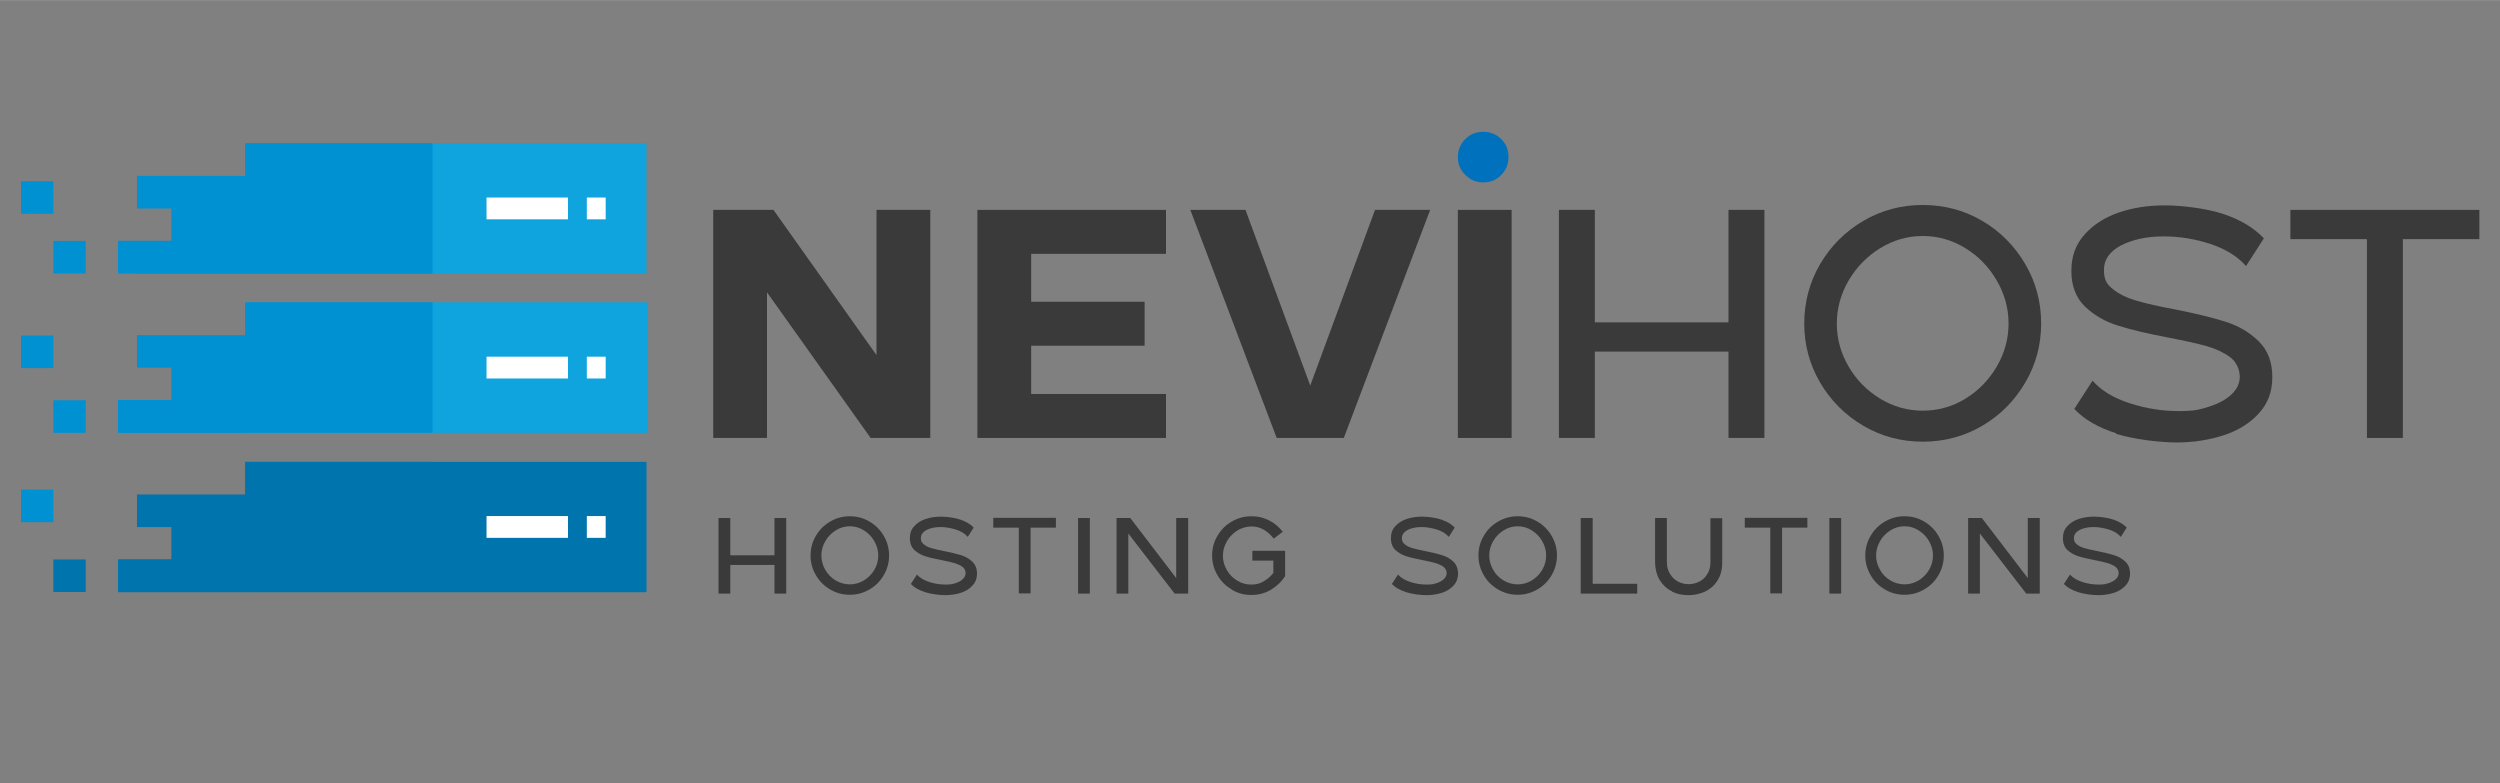 <svg xmlns="http://www.w3.org/2000/svg" width="449.4mm" height="140.8mm" viewBox="0 0 1273.8 399"><rect x="0" y="0" width="1273.8" height="399" fill="#808080" stroke="none"/><g><g id="katman_1"><rect y="7.1" width="1295.9" height="363.6" display="none" fill="#0e0f0f"></rect><g><path d="M363.4,106.9h30.7l52.5,74v-74h27.4v116.2h-30.4l-52.8-74.2v74.2h-27.4v-116.2h0Z" fill="#3a3a3a"></path><path d="M498,106.9h96.1v22.4h-68.7v24.4h57.8v22.4h-57.8v24.6h68.7v22.4h-96.1v-116.2h0Z" fill="#3a3a3a"></path><path d="M606.5,106.9h28.1l33,89.5,33-89.5h28.1l-44,116.2h-34.2l-44-116.2h0Z" fill="#3a3a3a"></path><path d="M742.8,106.9h27.4v116.2h-27.4v-116.2Z" fill="#3a3a3a"></path><path d="M794.3,106.9h18.3v57.3h68.1v-57.3h18.3v116.2h-18.3v-44h-68.1v44h-18.3s0-116.2,0-116.2Z" fill="#3a3a3a"></path><path d="M949.4,216.9c-9.2-5.4-16.6-12.8-22-22s-8.1-19.3-8.1-30.1,2.7-21.1,8.1-30.3c5.4-9.2,12.8-16.6,22-22s19.3-8.1,30.3-8.1,21.1,2.7,30.3,8.1,16.5,12.8,21.9,22c5.4,9.2,8.1,19.3,8.1,30.3s-2.7,20.9-8.1,30.1c-5.4,9.2-12.7,16.6-21.9,22s-19.3,8.1-30.3,8.1-21.1-2.7-30.3-8.1ZM1001.4,203.1c6.7-4.1,12-9.6,16-16.4,4-6.9,6-14.2,6-21.9s-2-15-6-21.9-9.3-12.4-16-16.5c-6.7-4.1-13.9-6.2-21.7-6.2s-15,2.1-21.7,6.2c-6.8,4.2-12.1,9.7-16.1,16.5-4,6.9-6,14.2-6,21.9s2,15.1,6,21.9c4,6.9,9.4,12.3,16.1,16.4,6.7,4.1,14,6.1,21.7,6.1s15-2,21.7-6.1Z" fill="#3a3a3a"></path><path d="M1078.2,220.7c-9.2-2.9-16.4-7.1-21.3-12.4l9.3-14.4c4.3,5,10.6,8.8,18.9,11.5,8.3,2.7,16.6,4,24.9,4s10.5-.7,15.4-2.2c4.8-1.5,8.7-3.6,11.5-6.2,2.9-2.7,4.3-5.7,4.3-9.1s-1.6-7.4-4.7-9.8c-3.2-2.4-7.1-4.3-11.9-5.7-4.8-1.4-11.3-2.8-19.6-4.4-10.5-2-19.1-4-25.7-6.1-6.6-2-12.3-5.3-16.9-9.7-4.6-4.4-7-10.5-7-18.1s2.2-13.5,6.6-18.5c4.4-5,10.2-8.8,17.4-11.3,7.2-2.5,15-3.7,23.6-3.7s21.1,1.5,29.9,4.4c8.7,2.9,15.6,7.1,20.6,12.4l-9.1,14.1c-4.4-5-10.5-8.7-18.3-11.3-7.7-2.5-15.7-3.8-23.9-3.8s-15.7,1.6-21.5,4.6c-5.8,3.1-8.7,7.2-8.7,12.5s1.6,7.4,4.7,9.9c3.2,2.5,7.1,4.4,12,5.8,4.8,1.4,11.3,2.9,19.5,4.4,10.6,2.1,19.2,4.2,25.8,6.3,6.6,2.1,12.2,5.4,16.8,9.9,4.6,4.5,7,10.5,7,18.2s-2.3,13.5-6.8,18.5-10.5,8.8-17.9,11.2-15.4,3.7-23.9,3.7-21.7-1.5-31-4.4v-.3Z" fill="#3a3a3a"></path><path d="M1206,121.8h-39v-14.9h96.3v14.9h-39v101.3h-18.3v-101.3Z" fill="#3a3a3a"></path></g><path d="M746.6,89.1c-2.6-2.6-3.8-5.6-3.8-9.1s1.3-6.7,3.8-9.2c2.6-2.5,5.6-3.7,9.1-3.7s6.7,1.2,9.2,3.7,3.7,5.5,3.7,9.2-1.2,6.5-3.7,9.1-5.5,3.8-9.2,3.8-6.5-1.3-9.1-3.8Z" fill="#0071bc"></path><g><path d="M366.1,263.9h6v19h22.5v-19h6v38.5h-6v-14.6h-22.5v14.6h-6v-38.5Z" fill="#3a3a3a"></path><path d="M423,300.3c-3.1-1.8-5.5-4.2-7.3-7.3s-2.7-6.4-2.7-10,.9-7,2.7-10c1.8-3.1,4.2-5.5,7.3-7.3,3.1-1.8,6.4-2.7,10-2.7s7,.9,10,2.7c3.1,1.8,5.5,4.2,7.3,7.3,1.8,3.1,2.7,6.4,2.7,10s-.9,6.9-2.7,10c-1.8,3.1-4.2,5.5-7.3,7.3-3.1,1.8-6.4,2.7-10,2.7s-7-.9-10-2.7ZM440.2,295.7c2.2-1.4,4-3.2,5.3-5.4s2-4.7,2-7.3-.7-5-2-7.3-3.1-4.1-5.3-5.5c-2.2-1.4-4.6-2.1-7.2-2.1s-5,.7-7.2,2.1-4,3.2-5.3,5.5-2,4.7-2,7.3.7,5,2,7.3,3.1,4.1,5.3,5.4,4.6,2,7.2,2,5-.7,7.2-2Z" fill="#3a3a3a"></path><path d="M471.2,301.6c-3.1-1-5.4-2.3-7.1-4.1l3.1-4.8c1.4,1.6,3.5,2.9,6.3,3.8s5.5,1.3,8.2,1.3,3.5-.2,5.1-.7,2.9-1.2,3.8-2.1,1.4-1.9,1.4-3-.5-2.4-1.6-3.2c-1-.8-2.4-1.4-3.9-1.9-1.6-.5-3.7-.9-6.5-1.5-3.5-.7-6.3-1.3-8.5-2s-4.1-1.8-5.6-3.2-2.3-3.5-2.3-6,.7-4.5,2.2-6.1c1.5-1.7,3.4-2.9,5.8-3.7,2.4-.8,5-1.2,7.8-1.2s7,.5,9.9,1.5,5.2,2.3,6.8,4.1l-3,4.7c-1.5-1.7-3.5-2.9-6-3.7-2.6-.8-5.2-1.3-7.9-1.3s-5.2.5-7.1,1.5-2.9,2.4-2.9,4.1.5,2.4,1.6,3.3c1,.8,2.4,1.5,4,1.9,1.6.5,3.7.9,6.5,1.5,3.5.7,6.4,1.4,8.6,2.1s4,1.8,5.6,3.3c1.5,1.5,2.3,3.5,2.3,6s-.8,4.5-2.3,6.1c-1.5,1.7-3.5,2.9-5.9,3.7-2.5.8-5.1,1.2-7.9,1.2s-7.2-.5-10.3-1.5h-.2Z" fill="#3a3a3a"></path><path d="M519,268.8h-12.9v-5h31.9v5h-12.9v33.5h-6v-33.5h0Z" fill="#3a3a3a"></path><path d="M549.3,263.9h6v38.5h-6v-38.5Z" fill="#3a3a3a"></path><path d="M568.8,263.9h7.1l23.4,30.6v-30.6h6.1v38.5h-6.9l-23.6-30.6v30.6h-6v-38.5h0Z" fill="#3a3a3a"></path><path d="M627.6,300.3c-3.1-1.8-5.5-4.2-7.3-7.3s-2.7-6.4-2.7-10,.9-7,2.7-10c1.8-3.1,4.2-5.5,7.3-7.3s6.4-2.7,10-2.7,6.2.7,9,2.1,5.1,3.4,7,5.8l-4.6,3.5c-1.4-1.8-3-3.3-5-4.5s-4.1-1.7-6.4-1.7-5,.7-7.2,2.1-4,3.2-5.3,5.5-2,4.7-2,7.3.7,5,2,7.3,3.1,4.1,5.3,5.4c2.2,1.4,4.6,2,7.2,2s4.3-.5,6.2-1.6,3.6-2.5,5-4.3v-6.3h-10.7v-5h16.7v12.9c-1.7,2.7-4.1,5-7,6.8s-6.3,2.8-10.2,2.8-6.9-.9-10-2.7h0Z" fill="#3a3a3a"></path><path d="M716.3,301.6c-3.1-1-5.4-2.3-7.1-4.1l3.1-4.8c1.4,1.6,3.5,2.9,6.3,3.8s5.5,1.3,8.2,1.3,3.5-.2,5.1-.7,2.9-1.2,3.8-2.1,1.4-1.9,1.4-3-.5-2.4-1.6-3.2c-1-.8-2.4-1.4-3.9-1.9-1.6-.5-3.7-.9-6.5-1.5-3.5-.7-6.3-1.3-8.5-2s-4.1-1.8-5.6-3.2-2.3-3.5-2.3-6,.7-4.5,2.2-6.1c1.5-1.7,3.4-2.9,5.8-3.7,2.4-.8,5-1.2,7.8-1.2s7,.5,9.9,1.5,5.2,2.3,6.8,4.1l-3,4.7c-1.5-1.7-3.5-2.9-6-3.7-2.6-.8-5.2-1.3-7.9-1.3s-5.2.5-7.1,1.5-2.9,2.4-2.9,4.1.5,2.4,1.6,3.3c1,.8,2.4,1.5,4,1.9,1.6.5,3.7.9,6.5,1.5,3.5.7,6.4,1.4,8.6,2.1,2.2.7,4,1.8,5.6,3.3,1.5,1.5,2.3,3.5,2.3,6s-.8,4.5-2.3,6.1c-1.5,1.7-3.5,2.9-5.9,3.7-2.5.8-5.1,1.2-7.9,1.2s-7.2-.5-10.3-1.5h-.2Z" fill="#3a3a3a"></path><path d="M763.3,300.3c-3.1-1.8-5.5-4.2-7.3-7.3s-2.7-6.4-2.7-10,.9-7,2.7-10c1.8-3.1,4.2-5.5,7.3-7.3s6.4-2.7,10-2.7,7,.9,10,2.7c3.1,1.8,5.5,4.2,7.3,7.3,1.8,3.1,2.7,6.4,2.7,10s-.9,6.9-2.7,10-4.2,5.5-7.3,7.3-6.4,2.7-10,2.7-7-.9-10-2.7ZM780.5,295.7c2.2-1.4,4-3.2,5.3-5.4s2-4.7,2-7.3-.7-5-2-7.3-3.1-4.1-5.3-5.5-4.6-2.1-7.2-2.1-5,.7-7.2,2.1-4,3.2-5.3,5.5-2,4.7-2,7.3.7,5,2,7.3,3.1,4.1,5.3,5.4,4.6,2,7.2,2,5-.7,7.2-2Z" fill="#3a3a3a"></path><path d="M805.5,263.9h6v33.5h22.7v5h-28.8v-38.5h0Z" fill="#3a3a3a"></path><path d="M851.9,301.2c-2.6-1.2-4.6-3.1-6.2-5.6-1.5-2.5-2.3-5.4-2.4-8.9v-22.8h6v22.5c0,2.2.5,4.1,1.5,5.8,1,1.7,2.3,3,4,4,1.7.9,3.6,1.4,5.6,1.4s3.9-.5,5.6-1.4c1.7-.9,3-2.2,4-3.9,1-1.7,1.5-3.6,1.5-5.8v-22.5h6v22.8c0,3.4-.8,6.4-2.4,8.9-1.5,2.5-3.6,4.3-6.2,5.6-2.6,1.2-5.4,1.9-8.6,1.9s-6.1-.6-8.6-1.9h.2Z" fill="#3a3a3a"></path><path d="M901.9,268.8h-12.9v-5h31.9v5h-12.9v33.5h-6v-33.5h0Z" fill="#3a3a3a"></path><path d="M932.1,263.9h6v38.5h-6v-38.5Z" fill="#3a3a3a"></path><path d="M960.4,300.3c-3.1-1.8-5.5-4.2-7.3-7.3s-2.7-6.4-2.7-10,.9-7,2.7-10c1.8-3.1,4.2-5.5,7.3-7.3s6.4-2.7,10-2.7,7,.9,10,2.7c3.1,1.8,5.5,4.2,7.3,7.3,1.8,3.1,2.7,6.4,2.7,10s-.9,6.9-2.7,10-4.2,5.5-7.3,7.3-6.4,2.7-10,2.7-7-.9-10-2.7ZM977.6,295.7c2.2-1.4,4-3.2,5.3-5.4s2-4.7,2-7.3-.7-5-2-7.3-3.1-4.1-5.3-5.5-4.6-2.1-7.2-2.1-5,.7-7.2,2.1-4,3.2-5.3,5.5-2,4.7-2,7.3.7,5,2,7.3,3.1,4.1,5.3,5.4,4.6,2,7.2,2,5-.7,7.2-2Z" fill="#3a3a3a"></path><path d="M1002.7,263.9h7.1l23.4,30.6v-30.6h6.1v38.5h-6.9l-23.6-30.6v30.6h-6v-38.5h0Z" fill="#3a3a3a"></path><path d="M1058.7,301.6c-3.1-1-5.4-2.3-7.1-4.1l3.1-4.8c1.4,1.6,3.5,2.9,6.3,3.8s5.5,1.3,8.2,1.3,3.5-.2,5.1-.7,2.9-1.2,3.8-2.1,1.4-1.9,1.4-3-.5-2.4-1.6-3.2c-1-.8-2.4-1.4-3.9-1.9-1.6-.5-3.7-.9-6.5-1.5-3.5-.7-6.3-1.3-8.5-2s-4.1-1.8-5.6-3.2-2.3-3.5-2.3-6,.7-4.5,2.2-6.1c1.5-1.7,3.4-2.9,5.8-3.7,2.4-.8,5-1.2,7.8-1.2s7,.5,9.9,1.5c2.9,1,5.2,2.3,6.8,4.1l-3,4.7c-1.5-1.7-3.5-2.9-6-3.7-2.6-.8-5.2-1.3-7.9-1.3s-5.2.5-7.1,1.5-2.9,2.4-2.9,4.1.5,2.4,1.6,3.3c1,.8,2.4,1.5,4,1.9,1.6.5,3.7.9,6.5,1.5,3.5.7,6.4,1.4,8.6,2.1s4,1.8,5.6,3.3c1.5,1.5,2.3,3.5,2.3,6s-.8,4.5-2.3,6.1c-1.5,1.7-3.5,2.9-5.9,3.7-2.5.8-5.1,1.2-7.9,1.2s-7.2-.5-10.3-1.5h-.2Z" fill="#3a3a3a"></path></g><rect x="219.4" y="73" width="109.9" height="66.3" fill="#0fa4de"></rect><rect x="220.3" y="154.1" width="109.9" height="66.3" fill="#0fa4de"></rect><rect x="219.4" y="235.4" width="109.9" height="66.3" fill="#0075ad"></rect><rect x="125" y="73" width="204.3" height="66.3" fill="#0fa4de"></rect><rect x="247.9" y="100.6" width="41.5" height="11.1" fill="#fff"></rect><rect x="299" y="100.6" width="9.6" height="11.1" fill="#fff"></rect><rect x="125" y="154.1" width="204.3" height="66.3" fill="#0fa4de"></rect><rect x="247.9" y="181.7" width="41.5" height="11.1" fill="#fff"></rect><rect x="299" y="181.7" width="9.6" height="11.1" fill="#fff"></rect><rect x="125" y="235.3" width="204.3" height="66.3" fill="#0075ad"></rect><rect x="247.9" y="262.9" width="41.5" height="11.1" fill="#fff"></rect><rect x="299" y="262.9" width="9.6" height="11.1" fill="#fff"></rect><g><rect x="27.2" y="122.7" width="16.5" height="16.6" fill="#0091d3"></rect><path d="M204.2,73h-79.2v16.6h-55.2v16.6h17.5v16.5h-6.7c-.2,0-.5,0-.7,0h-19.7v16.5h8.8c.5,0,1,.1,1.5.1h149.8v-66.3h-16.1Z" fill="#0091d3" fill-rule="evenodd"></path></g><g><rect x="27.2" y="203.9" width="16.5" height="16.6" fill="#0091d3"></rect><path d="M204.2,154.1h-79.2v16.6h-55.2v16.6h17.5v16.5h-6.7c-.2,0-.5,0-.7,0h-19.7v16.5h8.8c.5,0,1,0,1.5,0h149.8v-66.2h-16.1Z" fill="#0091d3" fill-rule="evenodd"></path></g><g><rect x="27.2" y="285" width="16.5" height="16.6" fill="#0075ad"></rect><path d="M204.2,235.3h-79.2v16.6h-55.2v16.6h17.5v16.5h-6.7c-.2,0-.5,0-.7,0h-19.7v16.5h8.8c.5,0,1,0,1.5,0h149.8v-66.2h-16.1Z" fill="#0075ad" fill-rule="evenodd"></path></g><rect x="10.7" y="92.3" width="16.5" height="16.6" fill="#0091d3"></rect><rect x="10.7" y="170.9" width="16.5" height="16.6" fill="#0091d3"></rect><rect x="10.7" y="249.4" width="16.5" height="16.6" fill="#0091d3"></rect><rect x="125" y="73" width="95.3" height="66.3" fill="#0091d3"></rect><rect x="125" y="154.1" width="95.3" height="66.3" fill="#0091d3"></rect><rect x="125" y="235.4" width="95.3" height="66.3" fill="#0075ad"></rect><rect x="60.2" y="122.7" width="64.8" height="16.6" fill="#0091d3"></rect><rect x="60.2" y="203.9" width="64.8" height="16.6" fill="#0091d3"></rect><rect x="60.2" y="285" width="64.8" height="16.7" fill="#0075ad"></rect></g></g></svg>